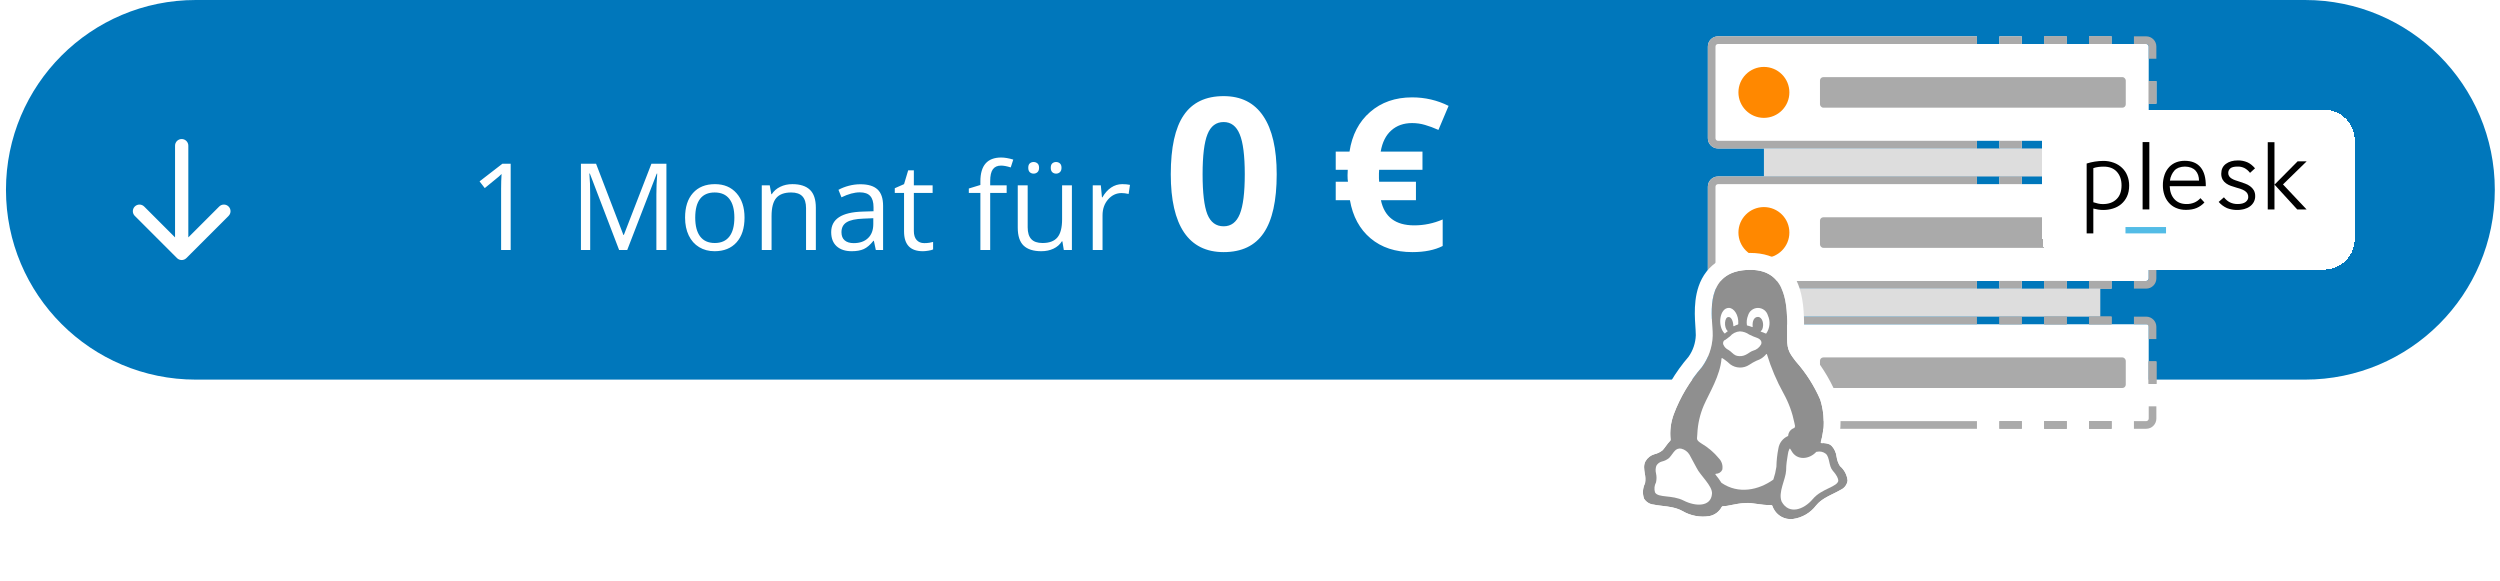 <svg width="344" height="80" viewBox="0 0 344 80" fill="none" xmlns="http://www.w3.org/2000/svg">
<path d="M0.822 26.118C0.822 11.693 12.515 0 26.94 0H317.168C331.592 0 343.286 11.693 343.286 26.118C343.286 40.542 331.592 52.235 317.168 52.235H26.94C12.516 52.235 0.822 40.542 0.822 26.118Z" fill="#0077BB"/>
<path d="M70.269 34.404H68.953V25.939C68.953 25.235 68.974 24.569 69.017 23.941C68.904 24.055 68.776 24.174 68.636 24.298C68.495 24.423 67.85 24.951 66.702 25.883L65.987 24.956L69.131 22.527H70.269V34.404ZM85.192 34.404L81.162 23.876H81.097C81.173 24.71 81.211 25.701 81.211 26.849V34.404H79.936V22.527H82.016L85.777 32.325H85.842L89.636 22.527H91.699V34.404H90.318V26.752C90.318 25.874 90.356 24.921 90.432 23.892H90.367L86.305 34.404H85.192ZM102.447 29.944C102.447 31.396 102.081 32.53 101.35 33.348C100.619 34.161 99.609 34.567 98.32 34.567C97.524 34.567 96.817 34.38 96.2 34.006C95.582 33.633 95.106 33.096 94.77 32.398C94.434 31.699 94.266 30.881 94.266 29.944C94.266 28.493 94.629 27.364 95.355 26.557C96.08 25.744 97.088 25.338 98.377 25.338C99.622 25.338 100.611 25.753 101.342 26.581C102.078 27.41 102.447 28.531 102.447 29.944ZM95.663 29.944C95.663 31.082 95.891 31.948 96.346 32.544C96.801 33.14 97.47 33.438 98.352 33.438C99.235 33.438 99.904 33.142 100.359 32.552C100.819 31.956 101.049 31.087 101.049 29.944C101.049 28.812 100.819 27.954 100.359 27.369C99.904 26.779 99.23 26.484 98.336 26.484C97.453 26.484 96.787 26.773 96.338 27.353C95.888 27.932 95.663 28.796 95.663 29.944ZM110.912 34.404V28.645C110.912 27.919 110.747 27.377 110.416 27.02C110.086 26.662 109.569 26.484 108.865 26.484C107.933 26.484 107.251 26.735 106.817 27.239C106.384 27.743 106.167 28.574 106.167 29.733V34.404H104.819V25.501H105.916L106.135 26.719H106.2C106.476 26.28 106.863 25.942 107.362 25.704C107.86 25.46 108.415 25.338 109.027 25.338C110.099 25.338 110.906 25.598 111.448 26.118C111.989 26.633 112.26 27.459 112.26 28.596V34.404H110.912ZM120.514 34.404L120.246 33.137H120.181C119.737 33.695 119.293 34.074 118.849 34.274C118.41 34.469 117.86 34.567 117.199 34.567C116.317 34.567 115.623 34.339 115.12 33.884C114.622 33.429 114.372 32.782 114.372 31.943C114.372 30.145 115.81 29.202 118.686 29.116L120.197 29.067V28.515C120.197 27.816 120.045 27.301 119.742 26.971C119.444 26.635 118.965 26.467 118.304 26.467C117.562 26.467 116.723 26.695 115.786 27.15L115.372 26.118C115.81 25.88 116.29 25.693 116.81 25.558C117.335 25.422 117.86 25.354 118.386 25.354C119.447 25.354 120.232 25.59 120.741 26.061C121.256 26.532 121.513 27.288 121.513 28.328V34.404H120.514ZM117.468 33.454C118.307 33.454 118.965 33.224 119.442 32.763C119.924 32.303 120.165 31.659 120.165 30.83V30.026L118.816 30.082C117.744 30.12 116.969 30.288 116.493 30.586C116.022 30.879 115.786 31.336 115.786 31.959C115.786 32.447 115.932 32.818 116.225 33.072C116.522 33.327 116.937 33.454 117.468 33.454ZM127.175 33.454C127.414 33.454 127.644 33.438 127.866 33.405C128.088 33.367 128.264 33.329 128.394 33.291V34.323C128.248 34.394 128.031 34.45 127.744 34.494C127.462 34.542 127.208 34.567 126.98 34.567C125.258 34.567 124.397 33.66 124.397 31.845V26.549H123.122V25.899L124.397 25.338L124.966 23.437H125.746V25.501H128.329V26.549H125.746V31.788C125.746 32.325 125.873 32.736 126.127 33.023C126.382 33.31 126.731 33.454 127.175 33.454ZM138.516 26.549H136.25V34.404H134.901V26.549H133.309V25.939L134.901 25.452V24.956C134.901 22.768 135.857 21.674 137.769 21.674C138.24 21.674 138.792 21.769 139.426 21.959L139.077 23.039C138.557 22.871 138.113 22.787 137.744 22.787C137.235 22.787 136.859 22.958 136.615 23.299C136.372 23.635 136.25 24.177 136.25 24.924V25.501H138.516V26.549ZM141.408 25.501V31.277C141.408 32.002 141.573 32.544 141.904 32.901C142.234 33.259 142.751 33.438 143.455 33.438C144.387 33.438 145.067 33.183 145.494 32.674C145.928 32.165 146.144 31.334 146.144 30.18V25.501H147.493V34.404H146.38L146.185 33.21H146.112C145.836 33.649 145.451 33.985 144.958 34.218C144.471 34.45 143.913 34.567 143.285 34.567C142.202 34.567 141.389 34.309 140.848 33.795C140.312 33.281 140.043 32.457 140.043 31.325V25.501H141.408ZM141.489 23.088C141.489 22.806 141.56 22.603 141.701 22.479C141.847 22.354 142.02 22.292 142.221 22.292C142.426 22.292 142.602 22.354 142.749 22.479C142.9 22.603 142.976 22.806 142.976 23.088C142.976 23.359 142.9 23.562 142.749 23.697C142.602 23.827 142.426 23.892 142.221 23.892C142.02 23.892 141.847 23.827 141.701 23.697C141.56 23.562 141.489 23.359 141.489 23.088ZM144.585 23.088C144.585 22.806 144.655 22.603 144.796 22.479C144.942 22.354 145.115 22.292 145.316 22.292C145.516 22.292 145.689 22.354 145.836 22.479C145.987 22.603 146.063 22.806 146.063 23.088C146.063 23.359 145.987 23.562 145.836 23.697C145.689 23.827 145.516 23.892 145.316 23.892C145.115 23.892 144.942 23.827 144.796 23.697C144.655 23.562 144.585 23.359 144.585 23.088ZM154.422 25.338C154.818 25.338 155.173 25.371 155.487 25.436L155.3 26.687C154.932 26.605 154.607 26.565 154.325 26.565C153.605 26.565 152.987 26.857 152.473 27.442C151.964 28.027 151.709 28.756 151.709 29.628V34.404H150.361V25.501H151.474L151.628 27.15H151.693C152.023 26.57 152.421 26.123 152.887 25.809C153.353 25.495 153.865 25.338 154.422 25.338ZM175.674 23.98C175.674 27.621 175.075 30.316 173.877 32.066C172.688 33.815 170.854 34.69 168.372 34.69C165.967 34.69 164.151 33.786 162.925 31.98C161.708 30.174 161.099 27.507 161.099 23.98C161.099 20.301 161.694 17.591 162.882 15.851C164.07 14.102 165.9 13.227 168.372 13.227C170.777 13.227 172.593 14.14 173.82 15.966C175.056 17.791 175.674 20.462 175.674 23.98ZM165.477 23.98C165.477 26.537 165.696 28.372 166.133 29.484C166.58 30.587 167.326 31.139 168.372 31.139C169.399 31.139 170.141 30.578 170.597 29.456C171.053 28.334 171.281 26.509 171.281 23.98C171.281 21.422 171.048 19.588 170.583 18.475C170.126 17.354 169.389 16.793 168.372 16.793C167.336 16.793 166.594 17.354 166.148 18.475C165.701 19.588 165.477 21.422 165.477 23.98ZM194.306 16.935C193.146 16.935 192.191 17.273 191.44 17.948C190.689 18.613 190.204 19.583 189.985 20.857H195.732V23.367H189.771L189.743 23.866V24.536L189.771 25.007H194.834V27.545H190.014C190.499 29.855 192.025 31.01 194.592 31.01C195.951 31.01 197.258 30.739 198.513 30.198V33.848C197.41 34.409 196.018 34.69 194.335 34.69C192.006 34.69 190.09 34.057 188.588 32.793C187.086 31.528 186.14 29.779 185.75 27.545H183.796V25.007H185.479C185.441 24.788 185.422 24.493 185.422 24.122L185.451 23.367H183.796V20.857H185.693C186.045 18.556 186.991 16.74 188.531 15.409C190.071 14.069 191.996 13.399 194.306 13.399C196.094 13.399 197.767 13.788 199.326 14.568L197.928 17.876C197.272 17.582 196.659 17.354 196.089 17.192C195.518 17.021 194.924 16.935 194.306 16.935Z" fill="white"/>
<path d="M25.913 20.043C25.913 19.539 25.504 19.13 25 19.13C24.496 19.13 24.087 19.539 24.087 20.043L25.913 20.043ZM24.355 35.515C24.711 35.871 25.289 35.871 25.645 35.515L31.453 29.707C31.81 29.35 31.81 28.773 31.453 28.416C31.097 28.06 30.519 28.06 30.163 28.416L25 33.579L19.837 28.416C19.481 28.06 18.903 28.06 18.547 28.416C18.19 28.773 18.19 29.35 18.547 29.707L24.355 35.515ZM25 20.043L24.087 20.043L24.087 34.87L25 34.87L25.913 34.87L25.913 20.043L25 20.043Z" fill="white"/>
<path d="M296.714 11.171V14.257H295.662V19.026C295.662 19.22 295.505 19.376 295.311 19.376H290.542V20.428H287.456V19.376H284.371V20.428H281.285V19.376H278.199V20.428H275.114V19.376H272.028V20.428H236.403C235.628 20.428 235 19.8 235 19.026V6.403C235 5.628 235.628 5 236.403 5H272.028V6.052H275.114V5H278.199V6.052H281.285V5H284.371V6.052H287.456V5H290.542V6.052H295.311C295.505 6.052 295.662 6.209 295.662 6.403V11.171H296.714Z" fill="white"/>
<path d="M296.714 30.456V33.542H295.662V38.311C295.662 38.505 295.505 38.662 295.311 38.662H290.542V39.714H287.456V38.662H284.371V39.714H281.285V38.662H278.199V39.714H275.114V38.662H272.028V39.714H236.403C235.628 39.714 235 39.086 235 38.311V25.688C235 24.913 235.628 24.285 236.403 24.285H272.028V25.337H275.114V24.285H278.199V25.337H281.285V24.285H284.371V25.337H287.456V24.285H290.542V25.337H295.311C295.505 25.337 295.662 25.494 295.662 25.688V30.456H296.714Z" fill="white"/>
<path d="M295.661 44.623V57.948H245.96C245.74 57.948 245.532 57.844 245.399 57.667C245.161 57.352 244.894 57.022 244.614 56.685C243.821 55.682 243.786 55.563 243.8 54.097V53.796C243.8 51.959 243.863 49.188 242.286 47.583C241.428 46.754 240.265 46.317 239.074 46.376C238.221 46.355 237.373 46.52 236.591 46.86C236.374 46.969 236.116 46.959 235.909 46.832C235.701 46.704 235.575 46.479 235.574 46.236V44.623H295.661Z" fill="white"/>
<rect x="281.285" y="19.377" width="3.086" height="1.052" fill="#AAAAAA"/>
<rect x="287.457" y="19.377" width="3.086" height="1.052" fill="#AAAAAA"/>
<path fill-rule="evenodd" clip-rule="evenodd" d="M235 6.403V19.026C235 19.8 235.628 20.428 236.403 20.428H272.028V19.376H236.403C236.209 19.376 236.052 19.22 236.052 19.026V6.403C236.052 6.209 236.209 6.052 236.403 6.052H272.028V5H236.403C235.628 5 235 5.628 235 6.403ZM281.285 6.052V5H284.371V6.052H281.285ZM287.457 6.052V5H290.543V6.052H287.457ZM295.662 11.171V14.257H296.714V11.171H295.662ZM287.457 20.428V19.376H290.543V20.428H287.457ZM281.285 19.376V20.428H284.371V19.376H281.285ZM275.114 20.428V19.376H278.199V20.428H275.114ZM275.114 6.052V5H278.199V6.052H275.114Z" fill="#AAAAAA"/>
<path d="M296.715 17.342V19.025C296.715 19.799 296.087 20.427 295.312 20.427H293.629V19.375H295.312C295.506 19.375 295.663 19.218 295.663 19.025V17.342H296.715Z" fill="#AAAAAA"/>
<rect x="281.285" y="5" width="3.086" height="1.052" fill="#AAAAAA"/>
<rect x="287.457" y="5" width="3.086" height="1.052" fill="#AAAAAA"/>
<path d="M296.715 6.403V8.086H295.663V6.403C295.663 6.209 295.506 6.052 295.312 6.052H293.629V5H295.312C296.087 5 296.715 5.628 296.715 6.403Z" fill="#AAAAAA"/>
<rect x="295.66" y="11.172" width="1.052" height="3.086" fill="#AAAAAA"/>
<rect x="242.715" y="20.428" width="46.285" height="3.857" fill="#DDDDDD"/>
<circle cx="242.713" cy="12.713" r="3.506" fill="#FF8800"/>
<rect x="250.428" y="10.611" width="42.077" height="4.208" rx="0.463" fill="#AAAAAA"/>
<rect x="281.285" y="38.662" width="3.086" height="1.052" fill="#AAAAAA"/>
<rect x="287.457" y="38.662" width="3.086" height="1.052" fill="#AAAAAA"/>
<path fill-rule="evenodd" clip-rule="evenodd" d="M235 25.688V38.311C235 39.086 235.628 39.714 236.403 39.714H272.028V38.662H236.403C236.209 38.662 236.052 38.505 236.052 38.311V25.688C236.052 25.494 236.209 25.337 236.403 25.337H272.028V24.285H236.403C235.628 24.285 235 24.913 235 25.688ZM281.285 25.337V24.285H284.371V25.337H281.285ZM287.457 25.337V24.285H290.543V25.337H287.457ZM295.662 30.456V33.542H296.714V30.456H295.662ZM287.457 39.713V38.661H290.543V39.713H287.457ZM281.285 38.661V39.713H284.371V38.661H281.285ZM275.114 39.713V38.661H278.199V39.713H275.114ZM275.114 25.337V24.285H278.199V25.337H275.114Z" fill="#AAAAAA"/>
<path fill-rule="evenodd" clip-rule="evenodd" d="M235 44.973V57.596C235 58.371 235.628 58.999 236.403 58.999H272.028V57.947H236.403C236.209 57.947 236.052 57.79 236.052 57.596V44.973C236.052 44.779 236.209 44.622 236.403 44.622H272.028V43.57H236.403C235.628 43.57 235 44.198 235 44.973ZM281.285 44.622V43.57H284.371V44.622H281.285ZM287.457 44.622V43.57H290.543V44.622H287.457ZM295.662 49.741V52.827H296.714V49.741H295.662ZM287.457 58.998V57.946H290.543V58.998H287.457ZM281.285 57.946V58.998H284.371V57.946H281.285ZM275.114 58.998V57.946H278.199V58.998H275.114ZM275.114 44.622V43.57H278.199V44.622H275.114Z" fill="#AAAAAA"/>
<path d="M296.715 36.629V38.312C296.715 39.087 296.087 39.715 295.312 39.715H293.629V38.663H295.312C295.506 38.663 295.663 38.506 295.663 38.312V36.629H296.715Z" fill="#AAAAAA"/>
<rect x="281.285" y="24.285" width="3.086" height="1.052" fill="#AAAAAA"/>
<rect x="287.457" y="24.285" width="3.086" height="1.052" fill="#AAAAAA"/>
<path d="M296.715 25.688V27.371H295.663V25.688C295.663 25.494 295.506 25.337 295.312 25.337H293.629V24.285H295.312C296.087 24.285 296.715 24.913 296.715 25.688Z" fill="#AAAAAA"/>
<rect x="295.66" y="30.457" width="1.052" height="3.086" fill="#AAAAAA"/>
<circle cx="242.713" cy="31.999" r="3.506" fill="#FF8800"/>
<rect x="250.428" y="29.896" width="42.077" height="4.208" rx="0.463" fill="#AAAAAA"/>
<rect x="242.715" y="39.713" width="46.285" height="3.857" fill="#DDDDDD"/>
<rect x="281.285" y="57.947" width="3.086" height="1.052" fill="#AAAAAA"/>
<rect x="287.457" y="57.947" width="3.086" height="1.052" fill="#AAAAAA"/>
<path fill-rule="evenodd" clip-rule="evenodd" d="M275.113 43.57V44.622H278.199V43.57H275.113ZM275.113 57.946V58.998H278.199V57.946H275.113ZM281.284 58.998V57.946H284.37V58.998H281.284ZM287.456 57.946V58.998H290.542V57.946H287.456ZM295.661 52.827V49.741H296.713V52.827H295.661ZM287.456 43.57V44.622H290.542V43.57H287.456ZM281.284 44.622V43.57H284.37V44.622H281.284Z" fill="#AAAAAA"/>
<path d="M296.715 55.914V57.597C296.715 58.372 296.087 59 295.312 59H293.629V57.948H295.312C295.506 57.948 295.663 57.791 295.663 57.597V55.914H296.715Z" fill="#AAAAAA"/>
<rect x="281.285" y="43.57" width="3.086" height="1.052" fill="#AAAAAA"/>
<rect x="287.457" y="43.57" width="3.086" height="1.052" fill="#AAAAAA"/>
<path d="M296.715 44.973V46.656H295.663V44.973C295.663 44.779 295.506 44.622 295.312 44.622H293.629V43.57H295.312C296.087 43.57 296.715 44.198 296.715 44.973Z" fill="#AAAAAA"/>
<rect x="295.66" y="49.742" width="1.052" height="3.086" fill="#AAAAAA"/>
<rect x="250.428" y="49.182" width="42.077" height="4.208" rx="0.463" fill="#AAAAAA"/>
<g filter="url(#filter0_d_1666_3711)">
<path d="M280 17.191C280 14.876 281.876 13 284.19 13H318.762C321.076 13 322.952 14.876 322.952 17.191V30.809C322.952 33.124 321.076 35 318.762 35H284.19C281.876 35 280 33.124 280 30.809V17.191Z" fill="white" shape-rendering="crispEdges"/>
<g clip-path="url(#clip0_1666_3711)">
<path d="M319.285 5.666H283.143V41.809H319.285V5.666Z" fill="white"/>
<path d="M286.994 30.021H286.076V20.407C286.806 20.175 287.572 20.053 288.346 20.045C288.845 20.038 289.343 20.125 289.813 20.298C290.233 20.45 290.623 20.689 290.948 21C291.266 21.303 291.512 21.665 291.671 22.077C291.845 22.503 291.924 22.966 291.924 23.428C291.924 24.021 291.823 24.527 291.62 24.953C291.433 25.358 291.158 25.712 290.818 26.002C290.486 26.276 290.102 26.479 289.683 26.602C289.264 26.732 288.823 26.797 288.382 26.797C288.144 26.797 287.912 26.782 287.681 26.746C287.45 26.71 287.218 26.66 286.994 26.602V30.021ZM290.876 23.407C290.876 22.64 290.659 22.019 290.233 21.542C289.806 21.072 289.199 20.833 288.425 20.833C288.18 20.833 287.941 20.848 287.695 20.877C287.457 20.905 287.218 20.963 286.994 21.043V25.734C287.211 25.806 287.428 25.864 287.652 25.915C287.869 25.965 288.086 25.987 288.31 25.987C289.098 25.987 289.719 25.763 290.182 25.315C290.645 24.874 290.876 24.238 290.876 23.407Z" fill="black"/>
<path d="M293.775 26.729V17.455H294.701V26.722H293.775V26.729Z" fill="black"/>
<path d="M302.282 25.764C301.985 26.089 301.617 26.349 301.212 26.523C300.807 26.696 300.316 26.783 299.745 26.783C299.268 26.79 298.79 26.703 298.35 26.508C297.966 26.342 297.627 26.089 297.359 25.771C297.092 25.46 296.889 25.099 296.766 24.708C296.629 24.303 296.564 23.877 296.564 23.45C296.55 22.937 296.636 22.417 296.803 21.932C296.94 21.535 297.164 21.173 297.453 20.863C297.721 20.588 298.046 20.371 298.407 20.234C298.776 20.096 299.166 20.031 299.557 20.031C300.525 20.031 301.263 20.328 301.754 20.928C302.246 21.52 302.484 22.388 302.47 23.53H297.504C297.533 24.282 297.75 24.874 298.154 25.315C298.559 25.756 299.116 25.98 299.81 25.98C300.171 25.988 300.533 25.922 300.872 25.785C301.205 25.648 301.494 25.438 301.732 25.171L302.282 25.764ZM301.537 22.756C301.537 22.496 301.494 22.236 301.414 21.99C301.335 21.766 301.219 21.556 301.06 21.383C300.894 21.202 300.684 21.065 300.46 20.978C299.904 20.776 299.289 20.776 298.733 20.978C298.516 21.065 298.313 21.195 298.154 21.369C297.995 21.549 297.865 21.752 297.764 21.968C297.641 22.214 297.569 22.482 297.533 22.756H301.537Z" fill="black"/>
<path d="M308.536 21.67C308.334 21.403 308.081 21.186 307.784 21.027C307.488 20.883 307.155 20.81 306.83 20.825C306.36 20.825 306.028 20.911 305.84 21.078C305.652 21.237 305.551 21.468 305.558 21.714C305.551 21.873 305.601 22.032 305.688 22.162C305.782 22.292 305.898 22.401 306.035 22.48C306.194 22.574 306.36 22.654 306.534 22.711C306.722 22.776 306.917 22.841 307.126 22.907C307.379 22.986 307.625 23.073 307.878 23.167C308.124 23.253 308.355 23.376 308.565 23.528C308.767 23.673 308.941 23.861 309.071 24.078C309.208 24.323 309.273 24.605 309.266 24.894C309.273 25.176 309.201 25.451 309.071 25.704C308.941 25.942 308.76 26.145 308.543 26.304C308.305 26.477 308.037 26.6 307.755 26.673C306.975 26.875 306.143 26.832 305.392 26.543C304.951 26.347 304.553 26.051 304.242 25.689L304.965 25.053C305.449 25.675 306.071 25.979 306.837 25.979C307.336 25.979 307.705 25.885 307.95 25.697C308.189 25.509 308.312 25.285 308.312 25.024C308.319 24.844 308.276 24.67 308.182 24.511C308.088 24.367 307.965 24.251 307.82 24.157C307.654 24.056 307.481 23.969 307.293 23.911C307.09 23.846 306.881 23.781 306.664 23.716C306.411 23.644 306.165 23.564 305.919 23.478C305.688 23.398 305.464 23.282 305.261 23.138C305.066 23 304.9 22.82 304.784 22.617C304.654 22.372 304.589 22.09 304.596 21.808C304.596 21.222 304.806 20.774 305.233 20.456C305.659 20.138 306.208 19.979 306.888 19.979C307.329 19.972 307.763 20.058 308.167 20.225C308.543 20.384 308.897 20.666 309.244 21.063L308.565 21.685L308.536 21.67Z" fill="black"/>
<path d="M310.994 26.73V17.471H311.919V26.73H310.994ZM311.927 23.311L315.107 20.102H316.351L313.09 23.282L316.336 26.723H315.049L311.927 23.311Z" fill="black"/>
<path d="M296.998 30.019H291.418V29.145H296.998V30.019Z" fill="#53BCE6"/>
</g>
</g>
<g filter="url(#filter1_d_1666_3711)">
<path d="M251.299 60.359C251.041 59.96 250.876 59.509 250.814 59.038C250.75 58.475 250.506 57.947 250.119 57.533C250.034 57.46 249.943 57.396 249.846 57.339C249.501 57.196 249.127 57.138 248.754 57.172C248.686 57.172 248.631 57.117 248.631 57.049C249.191 55.128 249.167 53.084 248.561 51.177C247.734 49.272 246.611 47.51 245.233 45.957C244.098 44.513 243.983 44.143 244.01 42.127C244.01 39.046 244.344 33.324 238.957 33.324C232.134 33.324 233.842 40.261 233.763 42.391C233.713 43.956 233.192 45.469 232.266 46.731C230.602 48.644 229.293 50.838 228.402 53.21C227.994 54.318 227.846 55.505 227.97 56.679C227.981 56.744 227.958 56.811 227.909 56.855C227.513 57.242 227.204 57.788 226.879 58.14C226.547 58.409 226.159 58.599 225.743 58.695C225.22 58.846 224.777 59.197 224.511 59.672C224.379 59.927 224.316 60.212 224.326 60.499C224.335 60.765 224.361 61.03 224.405 61.292C224.516 61.747 224.534 62.22 224.458 62.683C224.126 63.345 224.075 64.113 224.317 64.813C224.61 65.28 225.105 65.584 225.655 65.632C226.808 65.878 228.366 65.817 229.599 66.512C230.724 67.172 232.044 67.418 233.331 67.207C234.048 67.063 234.662 66.604 235.004 65.957C235.036 65.894 235.1 65.854 235.171 65.852C235.972 65.852 236.87 65.482 238.27 65.412C239.23 65.332 240.418 65.737 241.791 65.693C241.882 65.686 241.964 65.746 241.985 65.834C242.017 65.938 242.058 66.038 242.108 66.133C242.596 67.148 243.674 67.742 244.793 67.612C246.072 67.442 247.229 66.767 248.006 65.737C248.887 64.646 250.409 64.188 251.404 63.581C251.905 63.349 252.254 62.877 252.329 62.331C252.254 61.559 251.885 60.847 251.299 60.341V60.359Z" fill="#8F8F8F"/>
<path fill-rule="evenodd" clip-rule="evenodd" d="M250.119 57.532C250.506 57.947 250.75 58.474 250.814 59.038C250.874 59.501 251.036 59.946 251.287 60.341C251.288 60.343 251.29 60.346 251.292 60.348C251.294 60.352 251.296 60.355 251.298 60.358V60.341C251.302 60.344 251.306 60.347 251.31 60.351C251.313 60.353 251.316 60.356 251.318 60.358C251.893 60.863 252.254 61.568 252.328 62.33C252.253 62.877 251.905 63.348 251.404 63.58C251.224 63.69 251.026 63.795 250.819 63.9C250.681 63.969 250.54 64.038 250.395 64.109C249.551 64.52 248.621 64.974 248.006 65.737C247.229 66.766 246.071 67.442 244.793 67.612C243.674 67.742 242.596 67.148 242.108 66.133C242.058 66.037 242.016 65.937 241.984 65.834C241.963 65.746 241.881 65.686 241.791 65.693C241.086 65.716 240.429 65.62 239.827 65.532C239.257 65.449 238.736 65.373 238.27 65.411C237.522 65.449 236.917 65.572 236.394 65.678C235.938 65.771 235.544 65.851 235.171 65.851C235.1 65.853 235.036 65.894 235.004 65.957C234.662 66.603 234.048 67.062 233.331 67.207C232.044 67.418 230.723 67.172 229.599 66.512C228.747 66.031 227.74 65.912 226.819 65.803C226.406 65.754 226.011 65.707 225.655 65.631C225.105 65.583 224.61 65.28 224.317 64.813C224.074 64.112 224.125 63.344 224.458 62.682C224.534 62.22 224.516 61.747 224.405 61.291C224.361 61.029 224.334 60.765 224.325 60.499C224.315 60.212 224.379 59.927 224.51 59.672C224.776 59.196 225.219 58.845 225.743 58.694C226.159 58.599 226.547 58.409 226.878 58.14C227.021 57.986 227.16 57.794 227.305 57.595C227.491 57.34 227.686 57.072 227.908 56.855C227.958 56.81 227.981 56.744 227.97 56.678C227.846 55.505 227.993 54.318 228.401 53.21C229.293 50.837 230.602 48.643 232.266 46.731C233.191 45.468 233.713 43.956 233.762 42.391C233.775 42.064 233.745 41.624 233.71 41.114C233.518 38.296 233.18 33.324 238.956 33.324C244.057 33.324 244.029 38.453 244.011 41.614C244.01 41.791 244.009 41.963 244.009 42.127C243.983 44.143 244.097 44.513 245.233 45.956C246.611 47.51 247.734 49.272 248.56 51.176C248.938 52.365 249.09 53.607 249.015 54.839C249.014 54.847 249.014 54.855 249.013 54.863C249.005 54.999 248.993 55.135 248.979 55.271C248.978 55.286 248.976 55.302 248.974 55.318C248.928 55.743 248.855 56.166 248.754 56.584C248.742 56.636 248.729 56.688 248.715 56.74C248.689 56.843 248.661 56.946 248.631 57.048C248.631 57.116 248.686 57.172 248.754 57.172C248.827 57.165 248.901 57.162 248.974 57.162C248.991 57.162 249.008 57.163 249.025 57.163C249.306 57.171 249.584 57.23 249.846 57.339C249.905 57.373 249.963 57.411 250.018 57.452C250.052 57.478 250.086 57.505 250.119 57.532ZM253.156 58.901C253.139 58.851 253.127 58.8 253.12 58.748C252.994 57.699 252.538 56.717 251.816 55.945L251.725 55.848L251.624 55.762C251.517 55.671 251.406 55.586 251.291 55.506C251.466 53.819 251.294 52.105 250.775 50.473L250.739 50.36L250.692 50.251C249.777 48.144 248.538 46.192 247.019 44.468C246.482 43.782 246.424 43.629 246.399 43.551C246.363 43.436 246.319 43.206 246.333 42.157L246.333 42.142V42.127C246.333 41.98 246.334 41.818 246.336 41.644C246.347 40.198 246.366 37.863 245.713 35.852C245.327 34.663 244.658 33.408 243.476 32.456C242.267 31.483 240.736 31 238.956 31C236.851 31 235.094 31.542 233.769 32.674C232.46 33.791 231.846 35.252 231.56 36.564C231.278 37.861 231.281 39.166 231.326 40.179C231.344 40.576 231.37 40.963 231.393 41.287C231.399 41.377 231.404 41.462 231.41 41.542C231.436 41.95 231.445 42.176 231.44 42.305L231.44 42.311L231.44 42.318C231.406 43.385 231.059 44.417 230.442 45.287C228.63 47.389 227.203 49.794 226.226 52.392L226.223 52.4L226.221 52.407C225.798 53.555 225.59 54.768 225.604 55.985C225.562 56.042 225.524 56.094 225.491 56.139L225.469 56.169C225.392 56.275 225.336 56.35 225.295 56.406C225.271 56.416 225.246 56.424 225.221 56.43L225.16 56.444L225.1 56.461C223.988 56.781 223.048 57.527 222.483 58.536L222.462 58.572L222.443 58.609C222.131 59.217 221.98 59.895 222.003 60.577C222.015 60.945 222.052 61.312 222.113 61.675L222.127 61.76L222.147 61.844C222.168 61.926 222.178 62.009 222.18 62.093C221.752 63.205 221.728 64.437 222.121 65.573L222.207 65.823L222.348 66.047C222.999 67.086 224.081 67.775 225.292 67.929C225.65 68 226.005 68.046 226.304 68.082C226.398 68.093 226.486 68.104 226.57 68.114C226.816 68.143 227.03 68.168 227.255 68.202C227.844 68.289 228.203 68.395 228.445 68.529C230.032 69.454 231.893 69.797 233.707 69.5L233.749 69.493L233.791 69.485C234.779 69.285 235.666 68.781 236.338 68.058C236.523 68.025 236.692 67.99 236.835 67.96C236.878 67.951 236.919 67.943 236.957 67.935C237.434 67.838 237.868 67.758 238.386 67.732L238.424 67.73L238.461 67.727C238.619 67.714 238.863 67.74 239.54 67.838L239.554 67.841C239.825 67.88 240.15 67.927 240.513 67.963C241.557 69.36 243.282 70.127 245.061 69.92L245.08 69.918L245.099 69.915C246.977 69.665 248.678 68.68 249.83 67.178C249.975 67.005 250.241 66.801 250.752 66.529C250.959 66.419 251.16 66.321 251.395 66.206C251.461 66.174 251.529 66.141 251.6 66.106C251.749 66.033 251.914 65.952 252.085 65.862L253.622 64.784C254.161 64.2 254.519 63.457 254.63 62.645L254.667 62.377L254.641 62.106C254.524 60.896 253.997 59.767 253.156 58.901Z" fill="white"/>
<path d="M251.06 62.276C251.007 63.209 248.78 63.385 247.539 64.864C246.298 66.343 244.247 67.047 243.252 65.216C242.733 63.931 243.815 62.17 243.868 60.929C243.868 60.049 244.009 59.353 244.097 58.772C244.124 58.488 244.202 58.211 244.326 57.954C244.337 57.935 244.357 57.924 244.379 57.924C244.4 57.924 244.42 57.935 244.432 57.954C244.489 58.036 244.542 58.121 244.59 58.209C245.338 59.617 247.081 59.415 248.032 58.359C248.058 58.349 248.086 58.349 248.111 58.359C248.537 58.26 248.984 58.361 249.326 58.632C249.881 59.107 249.722 60.322 250.277 60.947C250.831 61.572 251.051 62.038 251.034 62.32L251.06 62.276Z" fill="white"/>
<path d="M233.668 64.145C233.528 65.967 231.397 65.906 229.777 65.078C228.158 64.251 226.256 64.743 225.825 63.942C225.689 63.484 225.74 62.99 225.966 62.569C226.058 62.16 226.058 61.736 225.966 61.328C225.88 60.985 225.895 60.624 226.01 60.289C226.172 59.995 226.45 59.782 226.776 59.699C227.151 59.618 227.499 59.442 227.788 59.189C228.07 58.889 228.281 58.52 228.527 58.256C228.747 57.984 229.101 57.858 229.443 57.93C229.914 58.044 230.32 58.342 230.57 58.757L231.547 60.571C232.04 61.601 233.774 63.08 233.668 64.145Z" fill="white"/>
<path d="M245.04 54.935C245.061 54.933 245.079 54.922 245.091 54.905C245.103 54.888 245.107 54.867 245.102 54.846L245.014 54.415C244.73 52.991 244.229 51.619 243.526 50.348C242.573 48.632 241.803 46.82 241.228 44.943C241.219 44.92 241.196 44.904 241.171 44.904C241.146 44.904 241.123 44.92 241.114 44.943C240.771 45.357 240.316 45.663 239.802 45.823C239.455 45.983 239.123 46.171 238.807 46.387C238.001 46.925 236.943 46.897 236.167 46.316C235.92 46.079 235.655 45.861 235.374 45.665L235.084 45.471C235.063 45.459 235.038 45.458 235.017 45.469C234.995 45.48 234.981 45.5 234.978 45.524C234.811 47.874 233.27 50.304 232.531 52.003C232.007 53.234 231.709 54.549 231.651 55.885C231.651 56.581 231.369 56.686 232.214 57.215C233.128 57.753 233.942 58.447 234.617 59.266C235.021 59.68 235.195 60.265 235.084 60.833C234.925 61.174 234.58 61.391 234.203 61.387C234.177 61.388 234.153 61.404 234.142 61.428C234.13 61.452 234.134 61.481 234.151 61.502C234.447 61.86 234.72 62.236 234.969 62.629C237.32 64.248 240.102 63.623 242.109 62.188C242.303 61.616 242.444 61.026 242.531 60.428C242.547 59.582 242.638 58.739 242.804 57.91C242.917 57.155 243.409 56.511 244.107 56.202C244.133 56.198 244.151 56.175 244.151 56.149C244.186 55.64 244.539 55.209 245.031 55.075L245.04 54.935Z" fill="white"/>
<path d="M235.428 43.015L236.124 42.495C236.468 42.081 236.968 41.826 237.506 41.791C237.968 41.811 238.414 41.963 238.791 42.231C239.152 42.414 239.526 42.57 239.909 42.698C240.323 42.865 240.587 43.182 240.428 43.578C240.194 44.018 239.785 44.337 239.302 44.458C238.756 44.634 238.324 45.259 237.409 45.198C237.246 45.193 237.085 45.16 236.934 45.101C236.537 44.925 236.335 44.582 235.948 44.353C235.615 44.2 235.354 43.926 235.217 43.587C235.141 43.357 235.227 43.105 235.428 42.971V43.015Z" fill="white"/>
<path d="M238.631 39.6C238.803 38.989 239.361 38.566 239.996 38.566C240.631 38.566 241.189 38.989 241.36 39.6C241.73 40.41 241.643 41.355 241.131 42.083C241.109 42.102 241.075 42.102 241.052 42.083C240.938 42.03 240.718 41.942 240.41 41.836C240.366 41.836 240.348 41.757 240.41 41.731C240.482 41.67 240.542 41.595 240.586 41.511C240.885 40.771 240.586 39.821 240.013 39.803C239.441 39.785 239.195 40.41 239.265 41.132C239.265 41.185 239.265 41.22 239.186 41.194C238.968 41.107 238.745 41.037 238.517 40.983C238.491 40.978 238.473 40.956 238.473 40.93C238.403 40.48 238.458 40.021 238.631 39.6Z" fill="white"/>
<path d="M235.991 38.56C236.66 38.56 237.373 39.502 237.285 40.788C237.277 40.815 237.258 40.837 237.232 40.849C237.048 40.905 236.871 40.982 236.704 41.078C236.682 41.091 236.655 41.091 236.633 41.078C236.612 41.065 236.598 41.042 236.598 41.017C236.598 40.436 236.334 39.784 235.938 39.819C235.375 39.819 235.278 41.254 235.815 41.73C235.894 41.809 235.727 41.809 235.472 42.064C235.446 42.085 235.409 42.085 235.384 42.064C234.38 41.043 234.723 38.56 235.991 38.56Z" fill="white"/>
</g>
<defs>
<filter id="filter0_d_1666_3711" x="277.905" y="11.952" width="49.239" height="28.286" filterUnits="userSpaceOnUse" color-interpolation-filters="sRGB">
<feFlood flood-opacity="0" result="BackgroundImageFix"/>
<feColorMatrix in="SourceAlpha" type="matrix" values="0 0 0 0 0 0 0 0 0 0 0 0 0 0 0 0 0 0 127 0" result="hardAlpha"/>
<feOffset dx="1.048" dy="2.095"/>
<feGaussianBlur stdDeviation="1.571"/>
<feComposite in2="hardAlpha" operator="out"/>
<feColorMatrix type="matrix" values="0 0 0 0 0.333 0 0 0 0 0.333 0 0 0 0 0.333 0 0 0 0.25 0"/>
<feBlend mode="normal" in2="BackgroundImageFix" result="effect1_dropShadow_1666_3711"/>
<feBlend mode="normal" in="SourceGraphic" in2="effect1_dropShadow_1666_3711" result="shape"/>
</filter>
<filter id="filter1_d_1666_3711" x="218.037" y="29.098" width="44.24" height="50.367" filterUnits="userSpaceOnUse" color-interpolation-filters="sRGB">
<feFlood flood-opacity="0" result="BackgroundImageFix"/>
<feColorMatrix in="SourceAlpha" type="matrix" values="0 0 0 0 0 0 0 0 0 0 0 0 0 0 0 0 0 0 127 0" result="hardAlpha"/>
<feOffset dx="1.902" dy="3.805"/>
<feGaussianBlur stdDeviation="2.853"/>
<feComposite in2="hardAlpha" operator="out"/>
<feColorMatrix type="matrix" values="0 0 0 0 0 0 0 0 0 0 0 0 0 0 0 0 0 0 0.2 0"/>
<feBlend mode="normal" in2="BackgroundImageFix" result="effect1_dropShadow_1666_3711"/>
<feBlend mode="normal" in="SourceGraphic" in2="effect1_dropShadow_1666_3711" result="shape"/>
</filter>
<clipPath id="clip0_1666_3711">
<rect width="36.143" height="13.095" fill="white" transform="translate(283.143 17.189)"/>
</clipPath>
</defs>
</svg>
